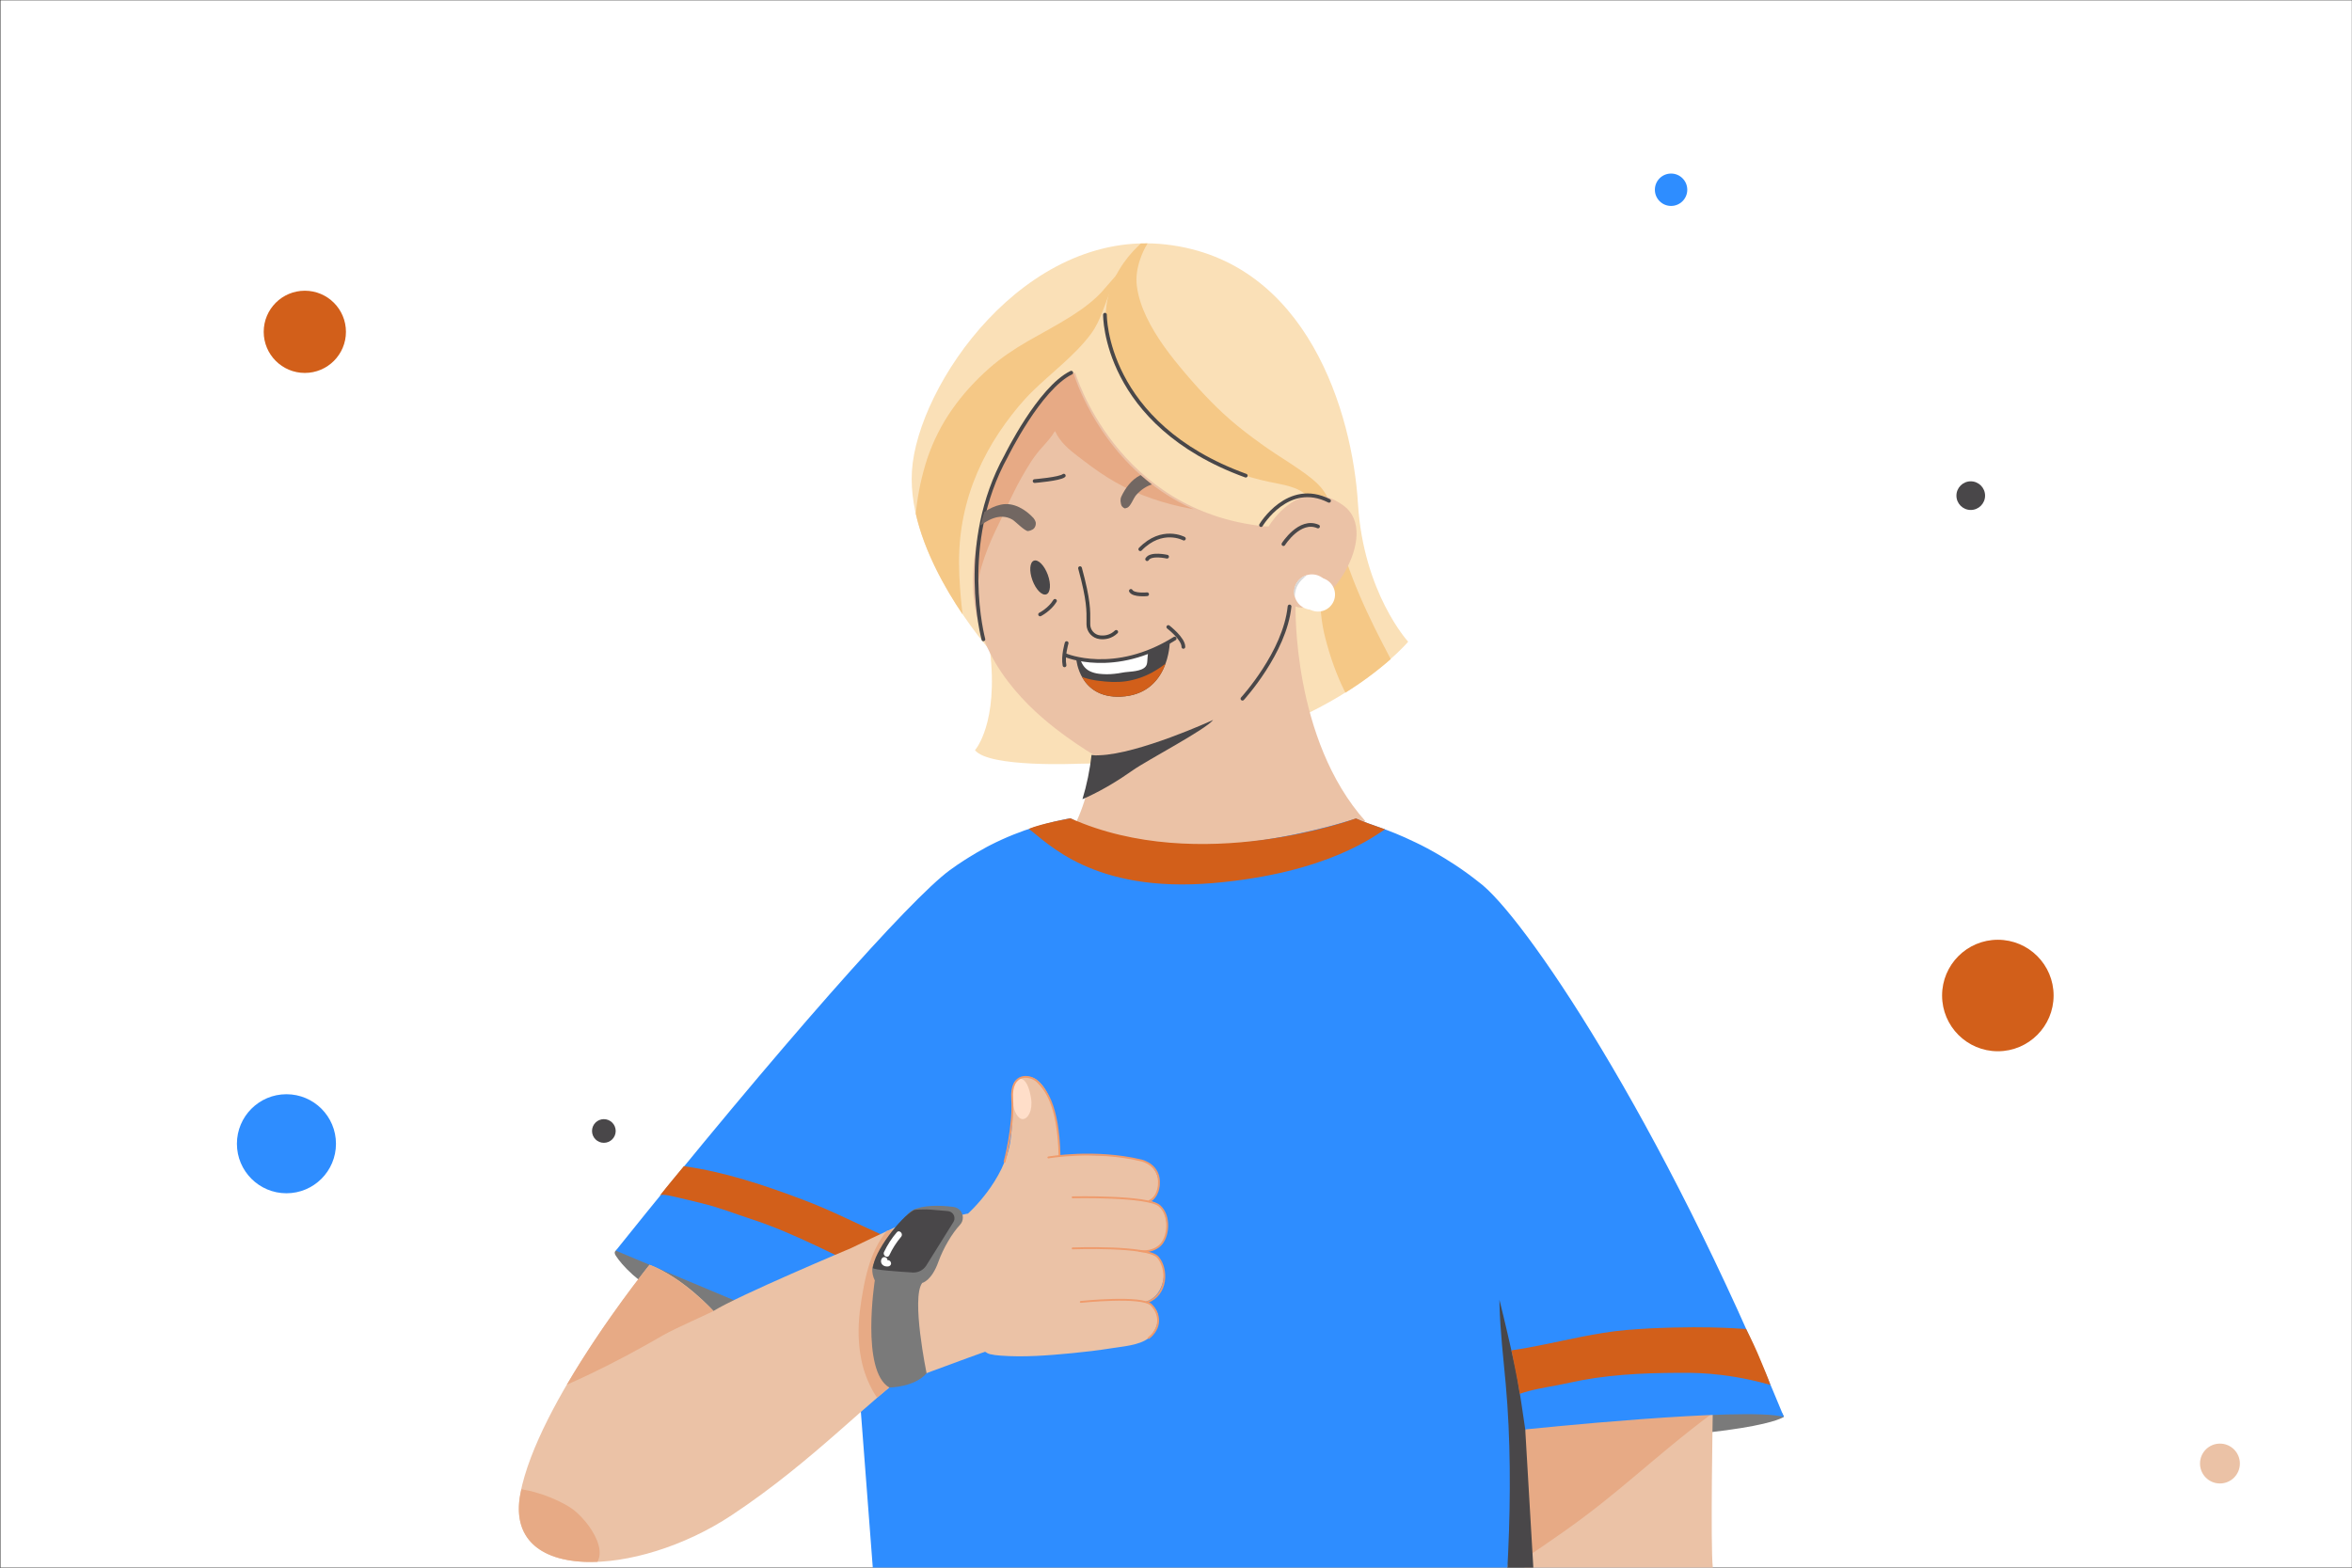 <svg xmlns="http://www.w3.org/2000/svg" width="3775" height="2517" viewBox="0 0 3775 2517" fill="none"><rect x="0" y="0" width="3775" height="2517" fill="#333333" stroke="none"/><g clip-path="url(#clip0_9478_11707)"><rect width="3773.96" height="2515.93" transform="translate(0.781 0.533)" fill="white"></rect><path d="M988.22 2015.6C1008.02 2046.3 1085.31 2124.29 1319.2 2166.59C1319.2 2166.59 1091.81 2000.3 999.219 2004.6C990.32 2005 983.32 2008.1 988.22 2015.6Z" fill="#7A7A7A"></path><path d="M2863.1 2274.48C2863.1 2274.48 2823.1 2308.48 2436.13 2316.48C2422.13 2316.78 2422.43 2317.58 2422.43 2317.58C2422.43 2317.58 2413.93 2282.48 2598.02 2270.48C2782.1 2258.48 2855.1 2244.48 2863.1 2274.48Z" fill="#7A7A7A"></path><path d="M2749.11 2261.48C2749.11 2261.48 2745.11 2483.47 2749.11 2516.47H2446.93L2447.13 2279.48L2749.11 2261.48Z" fill="#EBC2A6"></path><path d="M2569.6 2414.17C2608 2383.77 2644.8 2351.58 2682.6 2320.48C2704.3 2302.68 2726.29 2285.18 2748.89 2268.58C2748.99 2263.98 2748.99 2261.48 2748.99 2261.48L2447.01 2279.48L2446.81 2502.07C2488.61 2473.97 2530.21 2445.47 2569.6 2414.17Z" fill="#E7AA85"></path><path d="M2260.13 1030.16C2260.13 1030.16 2100.24 1222.75 1730.26 1226.05C1730.26 1226.05 1586.67 1232.55 1564.87 1204.25C1564.87 1204.25 1603.07 1161.95 1588.87 1043.86C1588.87 1043.86 1454.98 893.073 1463.68 755.982C1472.38 618.891 1644.27 366.407 1871.65 392.506C2099.04 418.604 2170.83 664.488 2179.53 808.178C2188.23 951.869 2260.13 1030.16 2260.13 1030.16Z" fill="#FAE0B7"></path><path d="M1539.78 882.271C1540.98 857.773 1544.78 833.474 1550.98 809.776C1563.28 762.879 1585.17 718.982 1613.57 679.784C1626.97 661.286 1641.57 643.287 1657.97 627.388C1673.17 612.489 1689.57 598.79 1705.27 584.391C1721.67 569.392 1737.86 553.793 1751.06 535.894C1767.56 513.695 1772.86 487.097 1784.66 462.199C1786.26 458.399 1787.36 454.299 1787.96 450.2C1788.06 449.1 1793.66 440.4 1793.36 439.3C1790.56 443.8 1777.66 457.399 1774.36 461.599C1758.96 480.598 1738.86 495.197 1718.37 508.196C1696.17 522.195 1672.87 534.394 1650.07 547.493C1627.87 560.292 1606.97 574.191 1587.67 591.19C1565.48 610.789 1545.28 632.787 1528.28 657.086C1511.28 681.284 1497.88 707.883 1488.38 735.881C1479.48 762.979 1473.48 790.977 1470.38 819.275C1470.18 821.075 1469.98 822.775 1469.78 824.575C1483.68 886.071 1517.08 944.867 1544.88 986.064C1543.98 978.965 1543.28 971.765 1542.58 964.566C1540.08 937.267 1538.38 909.569 1539.78 882.271Z" fill="#F5C886"></path><path d="M2219.84 1034.56C2201.74 999.565 2184.74 963.968 2170.64 927.27C2163.54 908.971 2157.24 890.272 2151.74 871.374C2146.54 853.175 2143.34 834.476 2137.74 816.477C2133.94 803.978 2128.44 792.179 2119.85 782.18C2110.65 771.48 2099.05 763.181 2087.55 755.081C2070.45 742.982 2052.45 732.283 2035.15 720.284C2018.45 708.684 2002.15 696.585 1986.35 683.786C1955.76 658.788 1929.06 630.49 1903.46 600.492C1879.36 572.193 1855.96 542.295 1839.96 508.498C1832.56 492.899 1826.86 476.3 1824.66 459.101C1822.86 445.102 1825.16 430.703 1829.56 417.404C1832.56 408.104 1836.76 399.105 1841.86 390.805C1838.26 390.805 1834.66 390.805 1831.06 390.905C1829.86 391.905 1828.76 393.005 1827.66 394.105C1803.37 417.204 1785.07 446.502 1777.87 479.4C1771.17 509.998 1774.37 541.895 1784.37 571.394C1795.17 602.991 1813.37 631.79 1835.76 656.388C1861.36 684.686 1893.06 707.385 1925.16 727.683C1942.66 738.982 1961.16 748.682 1980.35 756.681C1998.65 764.181 2017.45 769.38 2036.75 773.48C2057.75 777.98 2083.75 780.88 2099.45 797.179C2107.15 805.178 2111.35 815.677 2113.75 826.277C2117.95 844.675 2117.95 864.174 2118.15 882.973C2118.55 929.87 2115.15 977.267 2126.85 1023.16C2134.54 1053.36 2145.04 1083.76 2159.34 1111.96C2185.04 1096.06 2209.44 1077.96 2232.14 1058.06C2227.94 1050.16 2223.84 1042.36 2219.84 1034.56Z" fill="#F5C886"></path><path d="M1681.37 1378.34C1681.37 1378.34 1740.17 1346.74 1755.67 1211.85C1748.57 1207.65 1738.47 1201.45 1726.77 1193.35C1693.77 1170.46 1607.48 1110.66 1574.88 1014.87C1553.18 951.27 1562.58 896.073 1570.38 858.176C1583.78 793.98 1644.67 636.19 1725.67 598.093C1725.67 598.093 1791.16 821.178 2030.75 845.076H2036.25C2036.25 845.076 2085.45 760.282 2156.04 811.379C2219.24 857.076 2126.04 994.167 2079.45 973.468C2079.45 973.468 2073.95 1186.75 2191.54 1318.35C2191.84 1318.45 1937.75 1466.44 1681.37 1378.34Z" fill="#EBC2A6"></path><path d="M1764.67 1212.45C1755.97 1212.75 1759.57 1212.95 1751.97 1211.85C1749.27 1235.95 1744.37 1259.75 1737.37 1282.95C1740.17 1281.75 1743.07 1280.45 1745.87 1279.15C1771.37 1267.25 1795.47 1252.55 1818.47 1236.35C1840.96 1220.45 1935.66 1170.96 1947.16 1155.66C1944.06 1157.26 1827.77 1210.25 1764.67 1212.45Z" fill="#494749"></path><path d="M1575.17 910.069C1581.17 890.071 1588.77 870.572 1597.87 851.773C1602.47 841.974 1607.37 832.374 1611.87 822.475C1616.17 812.876 1620.67 803.376 1625.27 793.977C1634.37 775.178 1644.67 756.879 1656.07 739.281C1661.57 731.181 1667.67 723.382 1674.37 716.182C1680.97 708.783 1687.67 701.283 1692.77 692.684C1692.97 692.384 1693.27 692.384 1693.57 692.484C1693.67 692.484 1693.67 692.584 1693.77 692.684C1695.57 696.683 1697.77 700.483 1700.27 703.983C1710.87 718.982 1726.36 729.681 1740.76 740.681C1756.86 752.98 1773.26 764.479 1790.96 774.478C1828.36 795.577 1869.66 808.976 1911.75 816.775L1915.75 817.475C1766.76 751.38 1722.66 598.19 1722.66 598.19C1643.27 636.287 1583.37 794.077 1570.37 858.273C1562.77 895.77 1564.07 929.968 1567.27 959.466C1568.97 942.767 1570.47 926.068 1575.17 910.069Z" fill="#E7AA85"></path><path d="M1718.17 1313.64C1687.58 1319.14 1640.58 1330.54 1588.78 1357.04C1588.78 1357.04 1556.18 1373.64 1524.39 1396.94C1460.89 1443.44 1253.2 1677.32 988.32 2007.7L1374.3 2169.69C1383.2 2286.48 1392.19 2403.17 1401.09 2519.96C1740.57 2518.86 2080.15 2517.76 2419.63 2516.67C2429.13 2442.67 2438.63 2368.67 2448.23 2294.68C2448.23 2294.68 2803.21 2257.68 2863.2 2274.68C2666.11 1794.11 2442.53 1465.53 2373.03 1415.74C2323.04 1375.64 2271.94 1352.34 2271.94 1352.34C2223.24 1328.74 2200.84 1325.34 2176.44 1314.04C2176.24 1313.74 1888.16 1412.64 1718.17 1313.64Z" fill="#2E8DFF"></path><path d="M1947.16 1417.64C2133.15 1401.64 2209.34 1339.34 2223.04 1331.34C2210.34 1326.64 2188.54 1319.64 2176.24 1313.84C2176.24 1313.84 1925.56 1406.44 1718.07 1313.64C1718.07 1313.64 1671.58 1321.94 1651.08 1330.64C1681.28 1352.34 1753.87 1434.24 1947.16 1417.64Z" fill="#D25F1A"></path><path d="M1425.19 2227.48C1425.19 2227.48 1561.18 2176.49 1591.18 2166.49C1621.18 2156.49 1553.18 1948.2 1553.18 1948.2L1442.69 1972C1442.69 1972 1366.19 2174.49 1425.19 2227.48Z" fill="#EBC2A6"></path><path d="M1553.18 1948.6C1553.18 1948.6 1613.18 1895.61 1621.98 1829.71C1630.78 1763.82 1616.08 1737.52 1640.17 1729.62C1665.17 1721.52 1696.57 1750.22 1700.37 1854.91C1700.37 1854.91 1824.36 1849.11 1846.66 1870.41C1868.96 1891.71 1859.26 1922.71 1846.66 1928.61C1846.66 1928.61 1872.86 1930.51 1872.86 1971.2C1872.86 2011.9 1830.26 2010 1830.26 2010C1830.26 2010 1850.76 2006.7 1862.26 2022.6C1874.86 2040 1867.56 2083.99 1836.06 2090.39C1842.46 2089.09 1852.66 2098.19 1855.46 2102.89C1863.66 2116.49 1854.86 2139.19 1843.26 2148.29C1828.36 2159.89 1801.66 2161.49 1783.37 2164.49C1762.57 2167.79 1741.67 2170.29 1720.77 2172.29C1682.77 2175.89 1643.57 2179.19 1605.48 2176.19C1599.98 2175.89 1594.48 2175.09 1589.08 2173.89C1545.38 2162.99 1519.28 1985.4 1553.18 1948.6Z" fill="#EBC2A6"></path><path d="M2432.13 2195.49C2423.73 2158.69 2415.83 2123.29 2406.63 2086.69C2406.63 2089.19 2406.73 2091.69 2406.73 2094.29C2407.83 2136.99 2412.83 2179.49 2416.73 2221.99C2420.73 2266.18 2422.63 2310.38 2423.13 2354.78C2423.63 2400.67 2422.73 2446.57 2420.63 2492.47C2420.23 2500.47 2419.83 2508.57 2419.43 2516.57H2461.03L2448.03 2294.58C2448.13 2294.48 2436.53 2214.79 2432.13 2195.49Z" fill="#494749"></path><path d="M2439.22 2237.58C2458.91 2230.59 2479.91 2227.49 2500.31 2223.59C2513.21 2221.19 2525.91 2218.09 2538.81 2215.69C2553.31 2212.99 2568.01 2210.89 2582.61 2209.29C2612.5 2205.99 2642.5 2204.49 2672.6 2204.09C2704.3 2203.69 2721.4 2203.49 2744.4 2205.39C2768.09 2207.39 2802.19 2211.99 2841.49 2223.29C2837.49 2211.19 2831.79 2198.49 2826.49 2185.39C2818.79 2166.49 2810.59 2149.19 2802.49 2133.49C2796.69 2133.09 2788.69 2132.59 2779.09 2132.09C2766.49 2131.49 2732.6 2129.99 2684.9 2131.19C2655.5 2131.99 2636.4 2132.89 2609.7 2135.19C2585.51 2137.29 2561.61 2141.39 2537.81 2146.09C2500.51 2153.49 2463.41 2162.39 2425.82 2167.79C2427.62 2175.99 2429.22 2184.09 2430.82 2192.29C2434.02 2207.39 2436.72 2222.49 2439.22 2237.58Z" fill="#D25F1A"></path><path d="M1442.49 2001.6C1441.89 2000 1440.09 1998.4 1438.89 1997.1C1433.09 1991 1425.59 1986.9 1418.09 1983.5C1375.2 1964.3 1334.2 1943.1 1290.2 1926.5C1227.51 1902.8 1164.11 1881.41 1097.61 1872.11C1085.22 1887.31 1071.62 1903.1 1059.12 1919.3C1062.02 1915.6 1082.92 1921.3 1087.92 1922.4C1101.01 1925.2 1114.21 1928.8 1127.31 1931.9C1153.41 1938.1 1179.31 1948.4 1204.81 1956.7C1279.6 1981.1 1346.5 2019.3 1417.99 2050.89L1418.19 2050.29C1421.59 2040.5 1425.79 2030.9 1430.59 2021.7C1432.99 2017.1 1435.69 2012.6 1438.59 2008.3C1439.49 2007 1440.29 2005.8 1441.19 2004.5C1441.99 2003.5 1442.99 2002.8 1442.49 2001.6Z" fill="#D25F1A"></path><path d="M1450.68 2129.29C1442.39 2091.1 1446.88 2051.4 1459.48 2014.7C1465.38 1997.5 1488.18 1957.4 1497.08 1941.6C1456.08 1961.6 1411.09 1981.6 1366.09 2003.6C1366.09 2003.6 1185.1 2079.6 1145.1 2104.59C1145.1 2104.59 1098.11 2051.6 1042.51 2030.4C1042.51 2030.4 863.122 2251.58 835.124 2397.57C807.126 2543.57 1023.11 2532.57 1174.1 2432.57C1308.29 2343.68 1397.39 2243.79 1473.18 2192.49C1462.68 2172.69 1455.48 2151.19 1450.68 2129.29Z" fill="#EBC2A6"></path><path d="M948.514 2205.09C988.011 2186.19 1026.61 2165.39 1064.51 2143.39C1082.61 2132.89 1138.1 2108.59 1145.2 2104.59C1131 2090.1 1086.61 2047.2 1042.61 2030.4C1042.61 2030.4 969.913 2120.09 909.816 2222.89C922.716 2217.19 935.715 2211.19 948.514 2205.09Z" fill="#E7AA85"></path><path d="M1459.89 2167.79C1455.49 2155.39 1452.29 2142.59 1450.59 2129.49C1448.89 2116.09 1449.69 2102.79 1450.89 2089.39C1453.59 2059.4 1458.89 2029.4 1469.29 2001C1473.99 1988.3 1479.79 1976 1486.79 1964.3C1465.99 1967.4 1444.89 1971.3 1423.39 1975.9C1409.29 1993.1 1399.89 2013.7 1393.59 2035C1390.29 2046.5 1387.59 2058.2 1385.49 2070C1383.29 2082 1381.29 2094.09 1379.89 2106.19C1377.09 2131.39 1377.29 2157.09 1382.29 2181.99C1385.99 2200.89 1392.89 2219.09 1402.59 2235.78C1404.19 2238.48 1405.89 2241.18 1407.69 2243.78C1429.99 2224.59 1450.79 2207.69 1470.69 2193.99C1466.69 2185.59 1463.09 2176.79 1459.89 2167.79Z" fill="#E7AA85"></path><path d="M958.916 2507.27C960.716 2503.97 961.816 2500.37 962.216 2496.67C963.416 2485.77 959.516 2474.77 954.717 2465.27C949.017 2454.37 941.818 2444.47 933.318 2435.57C929.518 2431.47 925.319 2427.67 921.019 2424.17C916.619 2420.77 911.819 2417.67 906.92 2415.07C891.621 2406.67 875.322 2400.07 858.523 2395.47C851.423 2393.47 844.124 2391.87 836.824 2390.77C836.324 2393.07 835.824 2395.27 835.424 2397.57C819.825 2477.77 878.122 2510.56 958.916 2507.27Z" fill="#E7AA85"></path><path d="M1299.39 1052.66C1289.19 1046.46 1278.39 1050.86 1268.29 1054.66C1258.69 1058.26 1249.29 1062.46 1239.99 1066.66C1222.99 1074.26 1206.2 1082.06 1189.7 1090.56C1156.8 1107.56 1124.5 1125.76 1092.9 1145.16C1084 1150.66 1075.1 1156.26 1066.2 1161.86C1062 1164.56 1057.91 1167.16 1053.81 1169.96C1046.01 1175.15 1038.51 1179.75 1035.71 1189.45C1031.71 1203.35 1042.61 1214.25 1055.61 1215.55C1066.8 1216.65 1077.7 1206.25 1086.6 1200.35C1094 1195.35 1101.5 1190.45 1109.1 1185.65C1124.4 1175.85 1139.9 1166.26 1155.6 1156.96C1187.2 1138.26 1219.49 1120.76 1251.99 1103.66C1260.99 1098.96 1270.19 1094.46 1278.99 1089.56C1289.09 1083.96 1302.39 1078.86 1304.79 1066.16C1305.79 1060.96 1304.09 1055.66 1299.39 1052.66Z" fill="white"></path><path d="M2432.12 758.381C2444.92 760.781 2453.72 752.781 2462.92 745.082C2469.12 739.882 2475.42 734.782 2481.51 729.483C2493.91 718.583 2506.31 707.684 2518.81 696.985C2543.81 675.386 2569.01 654.188 2594.51 633.189C2609.01 621.29 2623.01 608.891 2637.3 596.791C2644.5 590.692 2644.1 578.793 2638.8 571.893C2633.61 565.094 2621.91 561.294 2614.31 566.993C2560.91 607.491 2510.01 650.988 2459.82 695.485C2453.02 701.485 2446.42 707.684 2439.92 713.884C2436.12 717.484 2431.82 720.983 2428.62 725.183C2425.82 728.883 2427.12 727.183 2427.72 726.383C2426.42 728.083 2424.92 729.683 2423.72 731.583C2421.42 735.082 2420.32 739.082 2420.62 743.282C2421.12 749.681 2425.02 757.081 2432.12 758.381Z" fill="white"></path><path d="M2473.53 858.075C2488.23 865.774 2504.63 866.874 2520.93 868.374C2536.23 869.874 2551.52 870.974 2566.82 871.474C2581.82 871.874 2596.82 871.974 2611.82 871.674C2619.32 871.474 2626.82 871.274 2634.32 870.874C2642.72 870.474 2652.42 870.974 2660.42 868.574C2667.52 866.474 2673.72 859.375 2673.32 851.575C2673.02 844.476 2668.12 835.776 2660.42 834.576C2652.02 833.376 2643.72 834.376 2635.22 834.776C2627.72 835.176 2620.22 835.476 2612.72 835.676C2597.72 836.076 2582.72 836.076 2567.72 835.676C2552.72 835.276 2537.73 834.776 2522.83 833.876C2507.23 832.976 2491.93 830.677 2476.63 834.376C2466.03 836.976 2463.73 852.975 2473.53 858.075Z" fill="white"></path><path d="M2452.12 988.866C2455.22 991.466 2458.02 994.266 2461.52 996.366C2464.82 998.266 2468.02 1000.07 2471.22 1002.17C2474.12 1004.07 2477.02 1006.17 2479.92 1008.26C2481.62 1009.46 2483.32 1010.66 2484.92 1011.86C2485.62 1012.36 2486.32 1012.96 2487.02 1013.46C2489.52 1015.26 2484.72 1011.66 2487.12 1013.56C2500.12 1023.76 2513.82 1032.86 2527.22 1042.56C2540.12 1051.86 2552.81 1061.16 2565.51 1070.66C2568.51 1072.86 2571.41 1075.16 2574.41 1077.46L2575.11 1077.96L2575.81 1078.46L2580.91 1082.46C2587.01 1087.26 2593.11 1092.06 2599.11 1096.96C2613.01 1108.36 2626.81 1119.96 2640.21 1131.96C2649.01 1139.76 2663.41 1141.26 2672.01 1131.96C2679.81 1123.46 2681.41 1108.46 2672.01 1100.16C2646.81 1078.06 2620.71 1056.86 2593.91 1036.66C2581.01 1026.96 2568.01 1017.36 2554.71 1008.36C2541.42 999.366 2527.92 989.566 2513.52 982.267C2505.02 977.867 2496.32 973.967 2487.32 970.767C2483.52 969.468 2479.62 968.268 2475.72 967.368C2469.42 965.868 2464.32 966.468 2457.92 967.368C2448.52 968.768 2445.22 983.167 2452.22 988.966L2452.12 988.866Z" fill="white"></path><path d="M1334.2 749.681C1321.2 733.882 1303.2 722.183 1287 709.883C1271.1 697.784 1254.6 686.685 1238.2 675.386L1189.41 641.588C1181.81 636.288 1174.11 631.189 1166.61 625.789C1165.11 624.689 1163.61 623.589 1162.11 622.489C1161.11 621.789 1160.11 620.989 1159.11 620.289C1161.51 622.189 1161.71 622.289 1159.61 620.589C1153.61 615.69 1148.01 609.99 1140.21 608.19C1125.61 604.89 1110.91 615.09 1110.91 630.589C1110.91 644.988 1125.81 657.787 1140.21 652.987C1143.21 652.087 1140.81 652.087 1132.91 653.087C1144.21 656.587 1155.91 647.088 1155.91 635.588C1153.01 642.688 1152.41 644.888 1154.11 642.288L1111.71 636.788C1113.91 641.988 1115.61 646.188 1119.91 649.987C1121.71 651.587 1123.81 653.087 1125.71 654.587C1130.71 658.487 1135.81 662.387 1140.91 665.986C1148.41 671.286 1156.11 676.486 1163.91 681.385C1180.61 691.785 1197.4 702.184 1214.1 712.583C1231 723.083 1247.6 733.882 1264.9 743.581C1283 753.781 1301.4 765.58 1321.5 771.379C1327.2 772.879 1333.1 770.379 1336.1 765.38C1339.2 760.08 1337.8 754.181 1334.2 749.681Z" fill="white"></path><path d="M1344.39 943.67C1335.09 936.171 1323.49 935.071 1311.89 934.971C1302 934.871 1292.1 935.271 1282.2 935.271C1262.4 935.471 1242.5 937.071 1222.7 937.87C1183 939.47 1143.31 940.67 1103.61 941.37L1109.81 987.467C1112.61 986.367 1125.51 982.267 1115.21 985.067C1105.71 987.667 1115.81 985.667 1117.41 985.267C1119.41 984.567 1121.41 983.767 1123.31 982.868C1129.71 980.068 1132.41 972.368 1132.91 966.069C1134.31 948.57 1112.31 935.871 1097.21 942.17C1086.31 946.67 1078.71 955.369 1080.41 967.968C1081.91 978.968 1091.71 988.867 1103.41 988.267C1143.11 986.567 1182.8 984.367 1222.5 981.668C1242.3 980.368 1262.3 979.468 1282 977.068C1291.9 975.868 1301.8 974.568 1311.7 973.268C1322.99 971.768 1336.09 969.968 1344.19 961.069C1348.49 956.669 1349.79 947.97 1344.39 943.67Z" fill="white"></path><path d="M1679.34 954.104C1686.13 951.606 1687.18 937.48 1681.69 922.553C1676.2 907.627 1666.24 897.552 1659.45 900.05C1652.66 902.548 1651.61 916.673 1657.1 931.6C1662.59 946.526 1672.55 956.602 1679.34 954.104Z" fill="#494749"></path><path d="M1660.56 772.28C1660.56 772.28 1700.86 768.98 1707.36 763.581" stroke="#494749" stroke-width="6" stroke-linecap="round" stroke-linejoin="round"></path><path d="M2059.95 873.474C2059.95 873.474 2086.04 832.177 2115.44 845.176" stroke="#494749" stroke-width="6" stroke-linecap="round" stroke-linejoin="round"></path><path d="M1994.16 1121.66C1994.16 1121.66 2062.15 1047.56 2069.75 973.567" stroke="#494749" stroke-width="6" stroke-linecap="round" stroke-linejoin="round"></path><path d="M1669.38 986.366C1669.38 986.366 1684.57 978.767 1693.27 964.568" stroke="#494749" stroke-width="6" stroke-linecap="round" stroke-linejoin="round"></path><path d="M1841.16 953.967C1841.16 953.967 1819.37 956.167 1815.07 948.568" stroke="#494749" stroke-width="6" stroke-linecap="round" stroke-linejoin="round"></path><path d="M1875.16 1006.57C1875.16 1006.57 1899.55 1025.37 1899.35 1038.46" stroke="#494749" stroke-width="6" stroke-linecap="round" stroke-linejoin="round"></path><path d="M1711.98 1032.36C1711.98 1032.36 1705.58 1053.56 1708.58 1068.06" stroke="#494749" stroke-width="6" stroke-linecap="round" stroke-linejoin="round"></path><path d="M1487.18 2204.49C1487.18 2204.49 1462.18 2083.5 1480.18 2059.5C1480.18 2059.5 1495.18 2056.5 1506.17 2025.5C1513.97 2003.7 1528.17 1979.8 1540.77 1966.3C1547.27 1959.4 1546.87 1948.5 1539.97 1942.01C1537.47 1939.61 1534.27 1938.11 1530.77 1937.61L1530.07 1937.51C1508.07 1934.51 1481.08 1934.51 1465.08 1942.51C1449.08 1950.5 1401.08 2024.5 1400.08 2035.5C1399.58 2042.4 1400.98 2049.3 1404.08 2055.5C1404.08 2055.5 1381.38 2200.29 1427.28 2227.39C1427.28 2227.49 1467.98 2227.19 1487.18 2204.49Z" fill="#7A7A7A"></path><path d="M1727.47 1058.36C1727.47 1058.36 1732.37 1121.26 1798.77 1118.36C1876.66 1114.96 1877.46 1031.36 1877.46 1031.36C1877.46 1031.36 1798.67 1074.46 1727.47 1058.36Z" fill="#494749"></path><path d="M1738.67 1068.36C1741.27 1072.16 1744.77 1075.26 1748.87 1077.36C1753.67 1079.66 1758.76 1081.06 1764.06 1081.66C1772.06 1082.56 1780.06 1082.66 1788.06 1081.76C1792.26 1081.36 1796.36 1080.76 1800.46 1079.96C1802.06 1079.66 1803.76 1079.36 1805.36 1079.16C1806.66 1079.06 1807.96 1078.86 1809.26 1078.76C1815.36 1078.16 1821.46 1077.76 1827.46 1076.16C1832.86 1074.76 1838.96 1072.16 1840.66 1066.36C1841.66 1062.86 1841.46 1059.16 1841.86 1055.56C1842.26 1052.46 1842.46 1049.36 1842.76 1046.26C1813.76 1056.16 1772.66 1065.36 1733.57 1057.16C1734.67 1061.16 1736.37 1064.86 1738.67 1068.36Z" fill="white"></path><path d="M1849.66 1079.26C1836.46 1086.56 1822.06 1091.46 1807.06 1093.66C1792.16 1095.76 1777.16 1094.76 1762.36 1092.76C1754.86 1091.86 1747.46 1090.26 1740.26 1087.96C1739.06 1087.56 1737.76 1087.06 1736.56 1086.56C1745.56 1102.86 1763.56 1119.86 1798.76 1118.36C1842.86 1116.46 1862.25 1088.86 1870.75 1065.26C1864.15 1070.46 1857.05 1075.16 1849.66 1079.26Z" fill="#D25F1A"></path><path d="M1710.07 1051.86C1710.07 1051.86 1788.76 1085.66 1885.36 1025.06" stroke="#494749" stroke-width="6" stroke-linecap="round" stroke-linejoin="round"></path><path d="M1464.89 2042.8C1473.69 2043.3 1481.99 2039 1486.69 2031.6C1497.79 2013.9 1518.49 1980.9 1530.29 1961.7C1533.59 1956.3 1531.89 1949.2 1526.49 1945.9C1524.89 1944.9 1523.09 1944.4 1521.29 1944.2C1508.49 1943.3 1492.89 1941.5 1486.09 1941.5C1479.09 1941.5 1470.49 1941.7 1467.09 1942.5C1444.89 1954.1 1402.09 2010.5 1401.09 2035.5C1400.99 2038.6 1442.39 2041.4 1464.89 2042.8Z" fill="#494749"></path><path d="M1439.28 1978.4C1431.08 1987.9 1424.28 1998.5 1418.88 2009.9C1416.18 2015.7 1424.78 2020.8 1427.48 2014.9C1432.38 2004.3 1438.78 1994.4 1446.28 1985.5C1450.48 1980.6 1443.38 1973.4 1439.28 1978.4Z" fill="white"></path><path d="M1415.18 2020.5C1413.28 2023.6 1413.68 2027.6 1416.18 2030.2C1418.48 2032.6 1421.98 2033.4 1425.18 2033.1C1427.78 2032.9 1430.28 2031 1430.18 2028.1C1430.08 2025.6 1427.98 2022.8 1425.18 2023.1C1424.98 2023.1 1422.88 2023.3 1422.88 2023.1C1422.88 2023.2 1423.98 2023.2 1422.88 2023C1422.48 2022.9 1422.68 2022.9 1423.28 2023.2C1422.98 2023 1422.98 2023 1423.28 2023.2C1423.58 2023.4 1423.68 2023.5 1423.38 2023.2L1423.78 2023.8C1423.28 2023 1424.08 2024.9 1423.88 2024L1423.98 2024.8C1423.98 2024.3 1423.98 2024.4 1423.88 2025.3C1424.08 2024.5 1423.28 2026.3 1423.78 2025.5C1425.18 2023.1 1424.38 2020.1 1421.98 2018.7C1419.48 2017.3 1416.48 2018.1 1415.18 2020.5Z" fill="white"></path><path d="M1638.08 1731.82C1626.68 1731.12 1623.88 1747.11 1624.98 1765.01C1626.08 1782.91 1633.58 1796.91 1641.78 1796.51C1649.98 1796.11 1657.88 1782.61 1654.88 1763.31C1652.18 1745.71 1646.38 1732.42 1638.08 1731.82Z" fill="#FFDEC9"></path><path d="M1578.38 1026.36C1578.38 1026.36 1536.68 873.474 1614.87 732.083C1614.87 732.083 1668.17 623.291 1719.37 598.292" stroke="#494749" stroke-width="6" stroke-linecap="round" stroke-linejoin="round"></path><path d="M2023.95 842.977C2023.95 842.977 2067.24 770.481 2133.14 803.979" stroke="#494749" stroke-width="6" stroke-linecap="round" stroke-linejoin="round"></path><path d="M1773.47 505.197C1773.47 505.197 1771.47 680.786 1999.45 763.58" stroke="#494749" stroke-width="6" stroke-linecap="round" stroke-linejoin="round"></path><path d="M1900.16 864.675C1900.16 864.675 1865.17 845.676 1830.17 881.674" stroke="#494749" stroke-width="6" stroke-linecap="round" stroke-linejoin="round"></path><path d="M1873.17 893.671C1873.17 893.671 1847.17 887.672 1841.17 897.671" stroke="#494749" stroke-width="6" stroke-linecap="round" stroke-linejoin="round"></path><path d="M1721.66 1922.1C1721.66 1922.1 1842.55 1919.4 1861.05 1935.8C1879.55 1952.2 1875.45 1987.9 1861.05 2000C1846.65 2012.1 1828.65 2008.1 1828.65 2008.1" stroke="#EF9B6C" stroke-width="3" stroke-linecap="round" stroke-linejoin="round"></path><path d="M1721.66 2004.1C1721.66 2004.1 1842.35 1999.5 1858.45 2018.3C1874.55 2037.1 1873.85 2078.59 1841.25 2090.39" stroke="#EF9B6C" stroke-width="3" stroke-linecap="round" stroke-linejoin="round"></path><path d="M1734.67 2090C1734.67 2090 1833.06 2079.7 1847.86 2094.79C1862.66 2109.89 1863.66 2131.99 1843.66 2147.99" stroke="#EF9B6C" stroke-width="3" stroke-linecap="round" stroke-linejoin="round"></path><path d="M1612.38 1864.91C1612.38 1864.91 1627.58 1808.11 1624.58 1764.11C1621.58 1720.12 1654.68 1725.32 1665.68 1736.72C1676.67 1748.12 1698.57 1771.11 1700.57 1855.11" stroke="#EF9B6C" stroke-width="3" stroke-linecap="round" stroke-linejoin="round"></path><path d="M1682.66 1858.11C1682.66 1858.11 1756.96 1845.01 1832.35 1863.01C1832.35 1863.01 1862.45 1869.71 1860.05 1901.41C1860.05 1901.41 1859.65 1921.1 1844.65 1928.1" stroke="#EF9B6C" stroke-width="3" stroke-linecap="round" stroke-linejoin="round"></path><path d="M489.25 598.693C525.698 598.693 555.246 569.146 555.246 532.697C555.246 496.249 525.698 466.702 489.25 466.702C452.801 466.702 423.254 496.249 423.254 532.697C423.254 569.146 452.801 598.693 489.25 598.693Z" fill="#D25F1A"></path><path d="M3206.57 1687.62C3256 1687.62 3296.07 1647.55 3296.07 1598.13C3296.07 1548.7 3256 1508.63 3206.57 1508.63C3157.15 1508.63 3117.08 1548.7 3117.08 1598.13C3117.08 1647.55 3157.15 1687.62 3206.57 1687.62Z" fill="#D25F1A"></path><path d="M2682.1 330.61C2696.46 330.61 2708.1 318.97 2708.1 304.611C2708.1 290.253 2696.46 278.613 2682.1 278.613C2667.75 278.613 2656.11 290.253 2656.11 304.611C2656.11 318.97 2667.75 330.61 2682.1 330.61Z" fill="#2E8DFF"></path><path d="M969.21 1834.61C979.702 1834.61 988.209 1826.1 988.209 1815.61C988.209 1805.12 979.702 1796.61 969.21 1796.61C958.717 1796.61 950.211 1805.12 950.211 1815.61C950.211 1826.1 958.717 1834.61 969.21 1834.61Z" fill="#494749"></path><path d="M3163.08 818.675C3175.79 818.675 3186.08 808.378 3186.08 795.676C3186.08 782.975 3175.79 772.678 3163.08 772.678C3150.38 772.678 3140.09 782.975 3140.09 795.676C3140.09 808.378 3150.38 818.675 3163.08 818.675Z" fill="#494749"></path><path d="M3563.05 2381.47C3580.72 2381.47 3595.05 2367.15 3595.05 2349.48C3595.05 2331.8 3580.72 2317.48 3563.05 2317.48C3545.38 2317.48 3531.05 2331.8 3531.05 2349.48C3531.05 2367.15 3545.38 2381.47 3563.05 2381.47Z" fill="#EBC2A6"></path><path d="M459.749 1915.6C503.653 1915.6 539.244 1880.01 539.244 1836.11C539.244 1792.2 503.653 1756.61 459.749 1756.61C415.845 1756.61 380.254 1792.2 380.254 1836.11C380.254 1880.01 415.845 1915.6 459.749 1915.6Z" fill="#2E8DFF"></path><path d="M1733.47 912.073C1747.57 963.77 1747.07 980.069 1746.87 999.167C1746.87 1000.07 1746.87 1001.17 1746.87 1002.47C1746.97 1012.97 1754.87 1021.77 1765.27 1022.97C1772.97 1023.87 1782.97 1022.67 1791.57 1014.37" stroke="#434343" stroke-width="6" stroke-linecap="round" stroke-linejoin="round"></path><path d="M1830.66 762.682C1815.96 769.782 1805.76 784.281 1799.76 797.18C1798.66 799.58 1798.36 801.88 1798.46 804.38C1798.66 806.879 1799.36 811.479 1801.06 813.179C1802.26 814.579 1803.76 815.479 1805.16 816.079C1806.06 816.279 1806.76 815.679 1808.86 815.179C1814.86 813.279 1818.86 799.78 1823.96 794.28C1831.66 785.881 1839.96 780.481 1848.76 777.681C1842.46 772.782 1836.46 767.782 1830.66 762.682Z" fill="#726762"></path><path d="M1624.97 834.178C1629.57 836.877 1644.47 852.476 1649.97 852.576C1652.47 852.176 1654.87 851.476 1656.87 850.276C1659.27 849.077 1660.67 847.177 1661.57 844.977C1662.47 842.777 1662.67 840.577 1662.27 838.077C1661.47 835.677 1660.37 833.678 1658.87 831.778C1646.87 818.679 1627.17 805.479 1606.27 810.179C1597.17 812.079 1588.07 816.379 1579.78 821.878C1577.38 829.578 1575.38 836.877 1573.68 843.477C1582.18 837.477 1603.67 821.778 1624.97 834.178Z" fill="#726762"></path><path d="M2115.44 981.766C2130.51 981.766 2142.73 969.544 2142.73 954.468C2142.73 939.391 2130.51 927.17 2115.44 927.17C2100.36 927.17 2088.14 939.391 2088.14 954.468C2088.14 969.544 2100.36 981.766 2115.44 981.766Z" fill="white"></path><path d="M2089.13 962.168C2085.03 947.769 2093.23 932.77 2107.63 928.671C2095.83 939.07 2090.73 945.769 2089.13 962.168Z" fill="#D9D9D9"></path><path d="M2105.66 978.868C2121.34 978.868 2134.06 966.154 2134.06 950.47C2134.06 934.786 2121.34 922.072 2105.66 922.072C2089.98 922.072 2077.26 934.786 2077.26 950.47C2077.26 966.154 2089.98 978.868 2105.66 978.868Z" fill="white"></path><path d="M2077.95 958.469C2073.66 943.47 2082.25 927.871 2097.25 923.571C2084.35 934.371 2079.05 941.37 2077.95 958.469Z" fill="#D9D9D9"></path></g><defs><clipPath id="clip0_9478_11707"><rect width="3773.96" height="2515.93" fill="white" transform="translate(0.781 0.533)"></rect></clipPath></defs></svg>